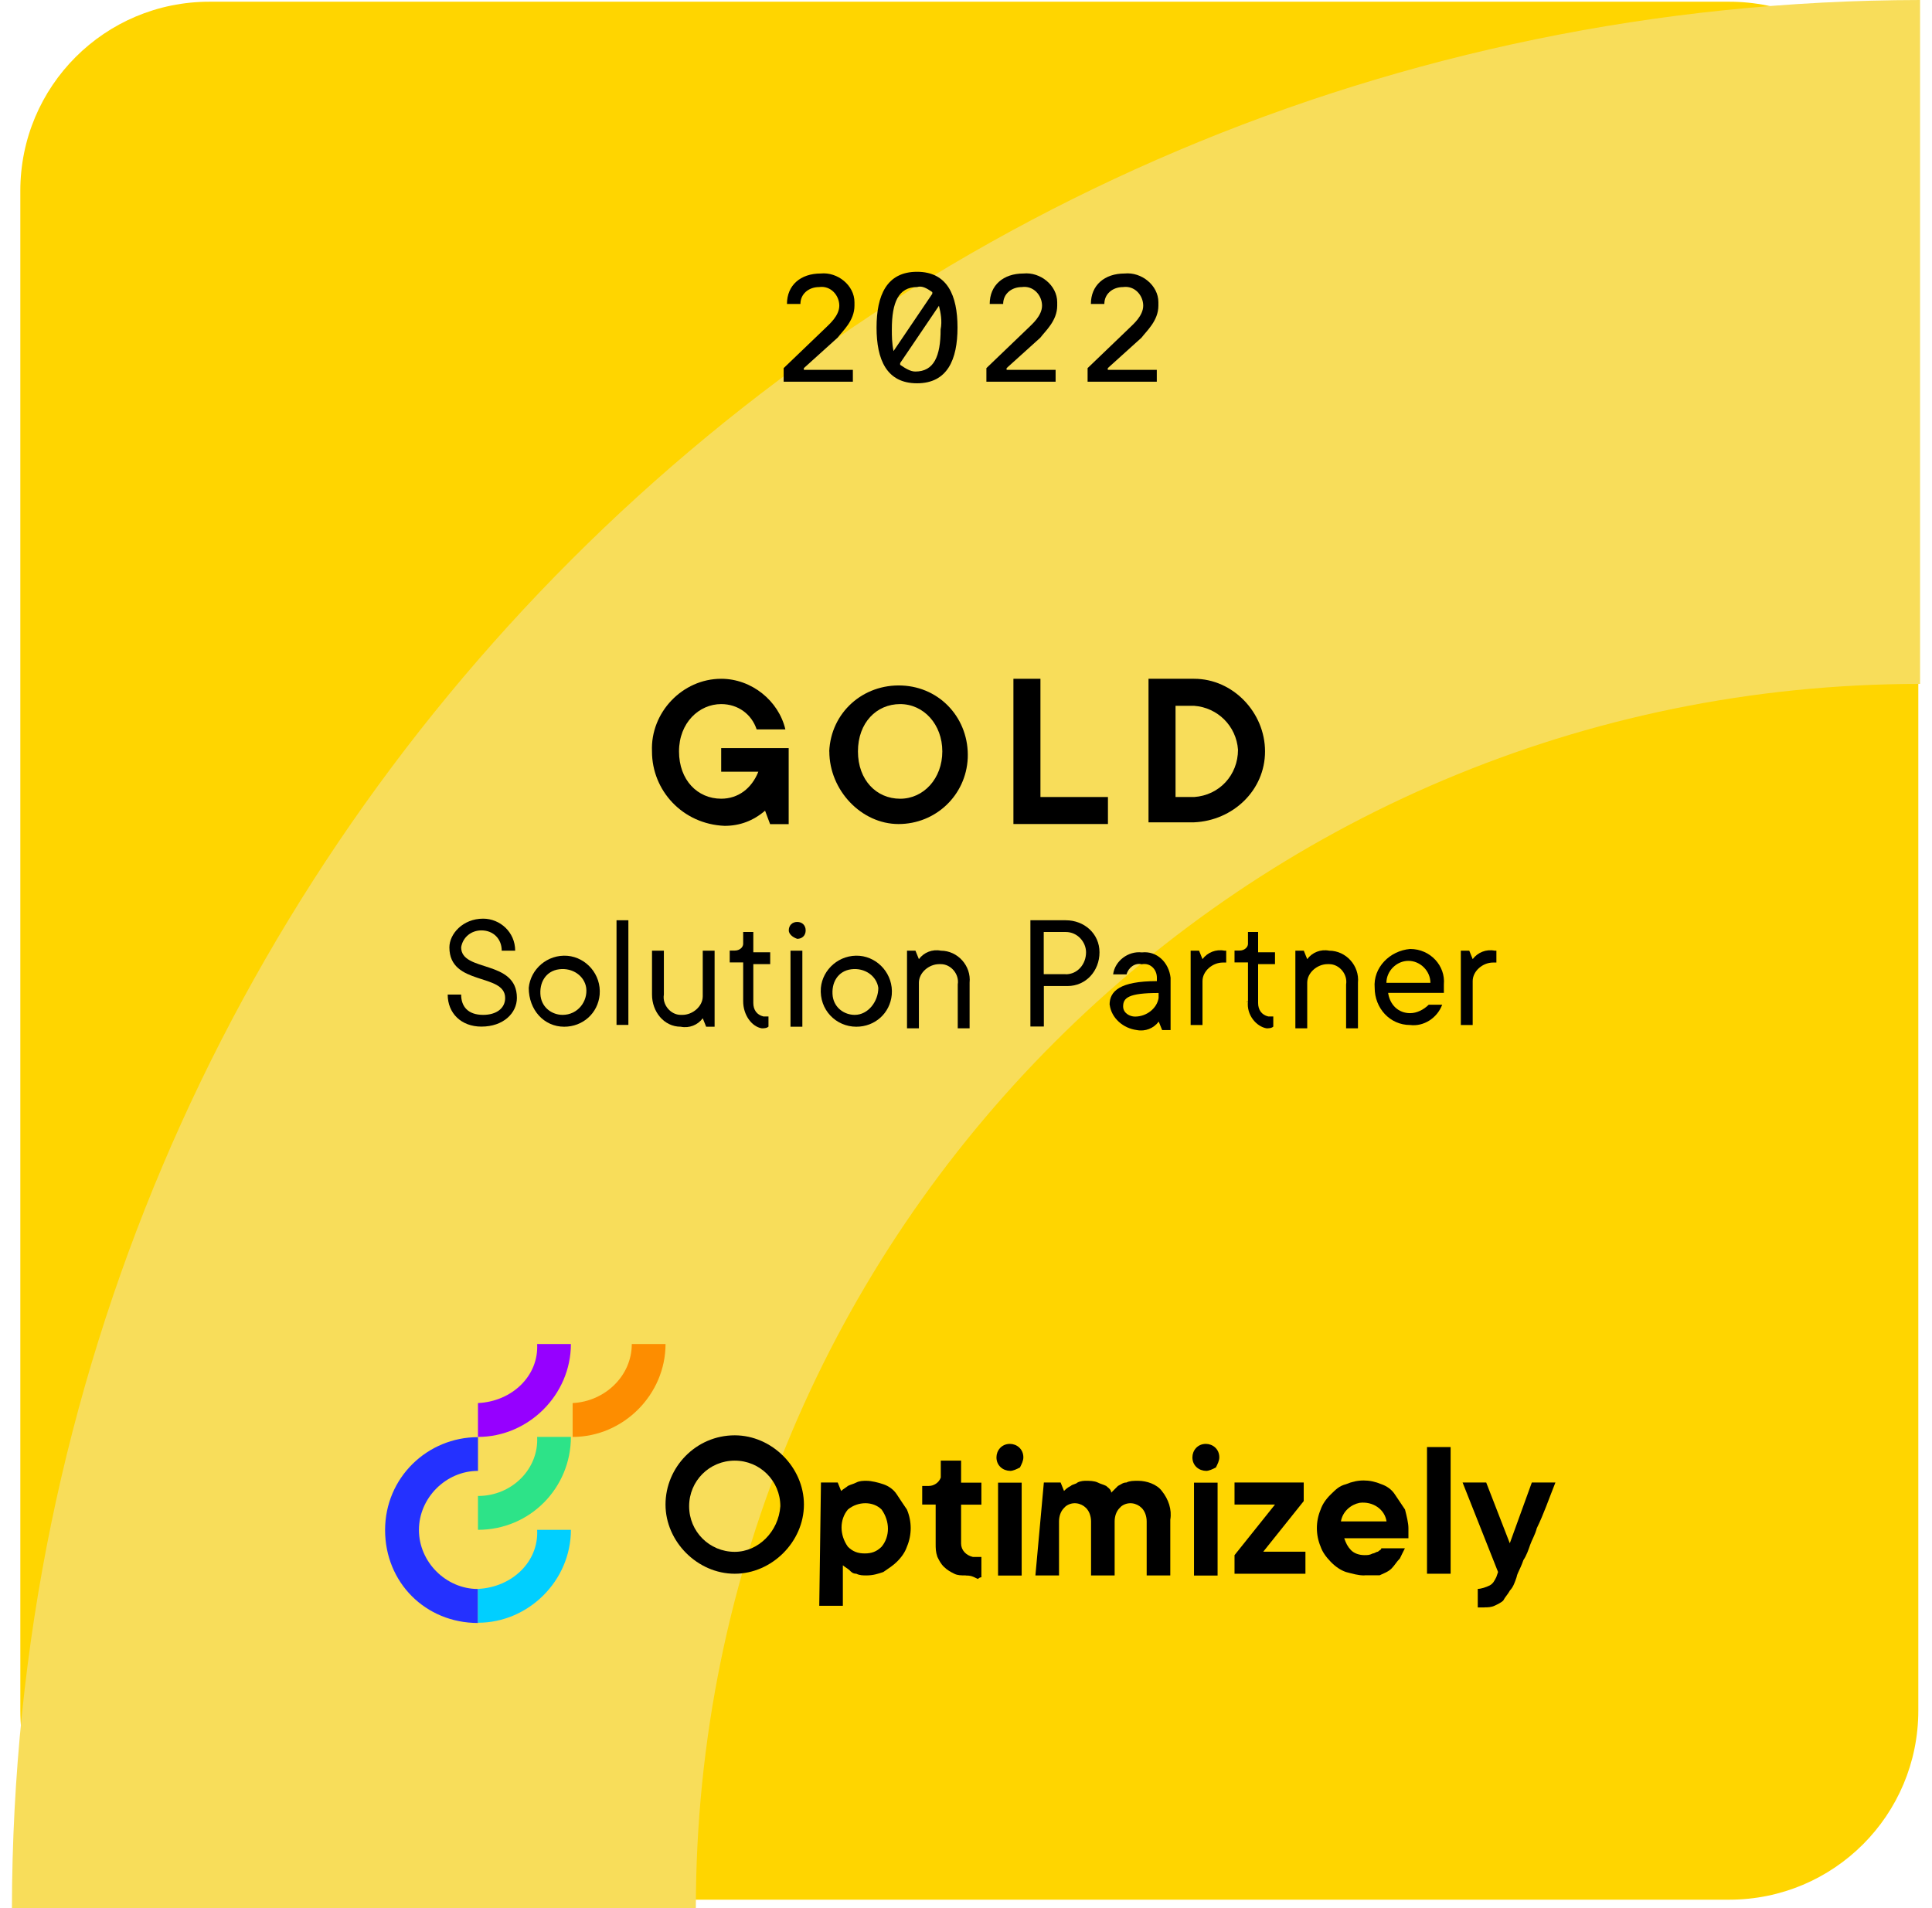 <svg width="81" height="80" viewBox="0 0 81 80" fill="none" xmlns="http://www.w3.org/2000/svg">
<path d="M8.781 0.072H72.496C76.884 0.072 80.426 3.614 80.426 8.002V71.717C80.426 76.105 76.884 79.647 72.496 79.647H8.781C4.393 79.647 0.852 76.105 0.852 71.717V8.002C0.852 3.614 4.393 0.072 8.781 0.072Z" fill="#FFD500"/>
<path d="M80.5 28.674V0C36.325 0.072 0.572 35.825 0.5 80H29.174C29.174 51.613 52.184 28.674 80.5 28.674Z" fill="#F8DD5A"/>
<path d="M20.039 62.726V64.14C22.233 64.14 23.935 62.372 23.935 60.245H22.52C22.591 61.588 21.459 62.721 20.044 62.721L20.039 62.726Z" fill="#2DE388"/>
<path d="M20.04 66.621C18.697 66.621 17.564 65.489 17.564 64.145C17.564 62.802 18.697 61.669 20.04 61.669V60.255C17.918 60.255 16.145 61.952 16.145 64.15C16.145 66.349 17.841 68.046 20.04 68.046V66.631V66.621Z" fill="#2431FF"/>
<path d="M20.039 66.621V68.036C22.161 68.036 23.935 66.268 23.935 64.141H22.52C22.591 65.484 21.459 66.55 20.044 66.617L20.039 66.621Z" fill="#00CFFF"/>
<path d="M20.039 58.83V60.245C22.161 60.245 23.935 58.476 23.935 56.349H22.52C22.591 57.693 21.459 58.758 20.044 58.825L20.039 58.83Z" fill="#9600FF"/>
<path d="M24.008 58.83V60.245C26.13 60.245 27.903 58.476 27.903 56.349H26.488C26.488 57.693 25.356 58.758 24.013 58.825L24.008 58.83Z" fill="#FD8D00"/>
<path d="M34.415 62.157H35.122L35.265 62.511C35.337 62.439 35.476 62.367 35.547 62.3C35.691 62.229 35.758 62.229 35.901 62.157C36.044 62.085 36.183 62.085 36.327 62.085C36.537 62.085 36.824 62.157 37.034 62.229C37.244 62.3 37.459 62.439 37.598 62.654C37.737 62.869 37.88 63.079 38.023 63.29C38.234 63.787 38.234 64.351 38.023 64.848C37.952 65.058 37.813 65.273 37.598 65.484C37.455 65.627 37.244 65.766 37.034 65.909C36.824 65.981 36.608 66.052 36.327 66.052C36.183 66.052 36.044 66.052 35.901 65.981C35.758 65.981 35.691 65.909 35.619 65.837C35.547 65.766 35.409 65.694 35.337 65.627V67.324H34.348L34.419 62.157H34.415ZM36.255 65.13C36.537 65.13 36.752 65.058 36.962 64.848C37.316 64.422 37.316 63.787 36.962 63.29C36.608 62.936 35.973 62.936 35.547 63.29C35.194 63.715 35.194 64.351 35.547 64.848C35.758 65.058 35.973 65.13 36.255 65.13Z" fill="black"/>
<path d="M40.504 66.052C40.294 66.052 40.151 66.052 40.007 65.981C39.864 65.909 39.725 65.838 39.582 65.699C39.438 65.56 39.371 65.417 39.3 65.273C39.228 65.063 39.228 64.92 39.228 64.709V63.08H38.664V62.3H38.946C39.156 62.3 39.371 62.157 39.443 61.947V61.239H40.294V62.162H41.145V63.084H40.294V64.714C40.294 64.996 40.504 65.211 40.791 65.278H41.145V66.129C41.097 66.129 41.049 66.153 41.001 66.201C40.719 66.057 40.648 66.057 40.504 66.057V66.052Z" fill="black"/>
<path d="M42.341 61.665C42.059 61.665 41.777 61.455 41.777 61.101C41.777 60.819 41.988 60.537 42.341 60.537C42.623 60.537 42.905 60.747 42.905 61.101C42.905 61.244 42.834 61.383 42.762 61.526C42.619 61.598 42.48 61.67 42.337 61.67L42.341 61.665ZM41.844 62.162H42.834V66.058H41.844V62.162Z" fill="black"/>
<path d="M43.759 62.157H44.467L44.61 62.511C44.682 62.439 44.753 62.367 44.892 62.3C44.964 62.229 45.102 62.229 45.174 62.157C45.317 62.085 45.456 62.085 45.528 62.085C45.671 62.085 45.881 62.085 46.025 62.157C46.168 62.229 46.235 62.229 46.378 62.3C46.45 62.372 46.589 62.444 46.589 62.582C46.66 62.511 46.799 62.372 46.871 62.3C47.014 62.229 47.081 62.157 47.224 62.157C47.368 62.085 47.507 62.085 47.722 62.085C48.075 62.085 48.501 62.229 48.711 62.511C48.993 62.864 49.136 63.29 49.065 63.715V66.052H48.075V63.787C48.075 63.577 48.004 63.361 47.865 63.223C47.655 63.013 47.301 62.941 47.014 63.151L46.942 63.223C46.799 63.366 46.732 63.577 46.732 63.787V66.052H45.743V63.787C45.743 63.577 45.671 63.361 45.532 63.223C45.322 63.013 44.968 62.941 44.682 63.151L44.61 63.223C44.467 63.366 44.4 63.577 44.4 63.787V66.052H43.41L43.764 62.157H43.759Z" fill="black"/>
<path d="M50.556 61.665C50.274 61.665 49.992 61.455 49.992 61.101C49.992 60.819 50.203 60.537 50.556 60.537C50.838 60.537 51.12 60.747 51.12 61.101C51.12 61.244 51.048 61.383 50.977 61.526C50.833 61.598 50.695 61.67 50.551 61.67L50.556 61.665ZM50.059 62.162H51.048V66.058H50.059V62.162Z" fill="black"/>
<path d="M51.758 65.202L53.455 63.08H51.758V62.157H54.659V62.936L52.962 65.058H54.731V65.981H51.758V65.202Z" fill="black"/>
<path d="M57.209 66.052C56.927 66.052 56.712 65.981 56.43 65.909C56.219 65.837 56.004 65.699 55.794 65.484C55.584 65.268 55.44 65.058 55.369 64.848C55.158 64.351 55.158 63.787 55.369 63.289C55.44 63.079 55.579 62.864 55.794 62.654C56.009 62.444 56.148 62.3 56.43 62.228C56.927 62.018 57.419 62.018 57.916 62.228C58.127 62.3 58.342 62.439 58.48 62.654C58.624 62.864 58.762 63.079 58.906 63.289C58.977 63.572 59.049 63.854 59.049 64.069V64.494H56.358C56.43 64.704 56.502 64.848 56.64 64.991C56.779 65.135 56.994 65.201 57.204 65.201C57.347 65.201 57.414 65.201 57.558 65.13C57.63 65.13 57.701 65.058 57.768 65.058C57.84 64.986 57.911 64.986 57.911 64.915H58.901C58.829 65.058 58.758 65.197 58.691 65.34C58.547 65.484 58.48 65.622 58.337 65.766C58.194 65.909 57.983 65.976 57.84 66.047H57.204L57.209 66.052ZM58.131 63.787C58.06 63.289 57.567 62.936 56.999 63.008C56.645 63.079 56.291 63.361 56.219 63.787H58.131Z" fill="black"/>
<path d="M59.828 60.67H60.818V65.981H59.828V60.67Z" fill="black"/>
<path d="M62.238 67.395H61.956V66.616C62.099 66.616 62.31 66.544 62.453 66.473C62.596 66.401 62.663 66.263 62.735 66.119L62.807 65.909L61.32 62.157H62.31L63.299 64.704L64.222 62.157H65.211C64.929 62.864 64.714 63.5 64.432 64.069C64.36 64.351 64.222 64.566 64.15 64.776C64.078 64.986 64.007 65.201 63.868 65.412C63.796 65.622 63.725 65.765 63.658 65.909C63.591 66.052 63.586 66.119 63.586 66.119C63.514 66.329 63.443 66.544 63.304 66.683C63.232 66.826 63.094 66.965 63.022 67.109C62.95 67.18 62.812 67.252 62.668 67.319C62.525 67.386 62.386 67.391 62.243 67.391L62.238 67.395Z" fill="black"/>
<path d="M30.804 60.178C29.174 60.178 27.902 61.521 27.902 63.08C27.902 64.638 29.245 65.981 30.804 65.981C32.362 65.981 33.705 64.638 33.705 63.08C33.705 61.521 32.362 60.178 30.804 60.178ZM30.804 65.063C29.743 65.063 28.892 64.212 28.892 63.151C28.892 62.09 29.743 61.239 30.804 61.239C31.865 61.239 32.716 62.09 32.716 63.151C32.644 64.212 31.793 65.063 30.804 65.063Z" fill="black"/>
<path d="M27.335 31.504C27.263 29.874 28.611 28.459 30.236 28.459C31.512 28.459 32.645 29.381 32.927 30.581H31.723C31.512 29.945 30.944 29.52 30.236 29.52C29.314 29.52 28.468 30.299 28.468 31.504C28.468 32.708 29.247 33.487 30.236 33.487C30.944 33.487 31.512 33.062 31.794 32.355H30.236V31.365H33.066V34.553H32.287L32.076 33.989C31.579 34.415 31.015 34.625 30.38 34.625C28.611 34.553 27.335 33.138 27.335 31.509V31.504Z" fill="black"/>
<path d="M34.766 31.504C34.837 29.874 36.181 28.674 37.81 28.741C39.44 28.808 40.64 30.156 40.573 31.786C40.501 33.344 39.23 34.549 37.672 34.549C36.114 34.549 34.77 33.134 34.77 31.504H34.766ZM39.507 31.504C39.507 30.371 38.728 29.52 37.739 29.52C36.749 29.52 35.97 30.299 35.97 31.504C35.97 32.709 36.749 33.488 37.739 33.488C38.728 33.488 39.507 32.637 39.507 31.504Z" fill="black"/>
<path d="M42.488 28.459H43.621V33.416H46.451V34.548H42.488V28.459Z" fill="black"/>
<path d="M48.152 28.459H50.064C51.694 28.459 53.037 29.874 53.037 31.504C53.037 33.134 51.694 34.405 50.064 34.477H48.152V28.459ZM50.064 33.416C51.125 33.344 51.904 32.493 51.904 31.432C51.833 30.443 51.054 29.664 50.064 29.592H49.285V33.416H50.064Z" fill="black"/>
<path d="M32.855 15.506V15.434L34.624 13.737C34.767 13.594 35.188 13.24 35.188 12.815C35.188 12.389 34.834 11.964 34.337 12.036C33.912 12.036 33.558 12.318 33.558 12.743H32.994C32.994 11.964 33.558 11.467 34.409 11.467C35.116 11.395 35.824 11.964 35.824 12.671V12.815C35.824 13.45 35.327 13.876 35.116 14.158L33.702 15.434V15.506H35.757V16.003H32.855V15.506Z" fill="black"/>
<path d="M38.447 16.07C37.171 16.07 36.75 15.08 36.75 13.732C36.75 12.384 37.175 11.395 38.447 11.395C39.718 11.395 40.144 12.384 40.144 13.732C40.144 15.08 39.718 16.07 38.447 16.07ZM37.457 14.726C37.457 14.726 37.529 14.726 37.457 14.726L39.087 12.317V12.246C38.877 12.102 38.662 11.964 38.452 12.035C37.672 12.035 37.391 12.671 37.391 13.804C37.391 14.086 37.391 14.368 37.462 14.726H37.457ZM39.369 12.815C39.369 12.767 39.369 12.767 39.369 12.815C39.298 12.743 39.369 12.743 39.369 12.815L37.739 15.223V15.295C37.95 15.439 38.165 15.577 38.375 15.577C39.154 15.577 39.436 14.941 39.436 13.809C39.508 13.455 39.436 13.101 39.365 12.819L39.369 12.815Z" fill="black"/>
<path d="M41.355 15.506V15.434L43.124 13.737C43.267 13.594 43.688 13.24 43.688 12.815C43.688 12.389 43.334 11.964 42.837 12.036C42.412 12.036 42.058 12.318 42.058 12.743H41.494C41.494 11.964 42.058 11.467 42.909 11.467C43.616 11.395 44.324 11.964 44.324 12.671V12.815C44.324 13.45 43.827 13.876 43.616 14.158L42.202 15.434V15.506H44.257V16.003H41.355V15.506Z" fill="black"/>
<path d="M45.598 15.506V15.434L47.366 13.737C47.51 13.594 47.93 13.24 47.93 12.815C47.93 12.389 47.577 11.964 47.079 12.036C46.654 12.036 46.3 12.318 46.3 12.743H45.736C45.736 11.964 46.3 11.467 47.151 11.467C47.858 11.395 48.566 11.964 48.566 12.671V12.815C48.566 13.45 48.069 13.876 47.858 14.158L46.444 15.434V15.506H48.499V16.003H45.598V15.506Z" fill="black"/>
<path d="M18.77 41.699H19.334C19.334 42.196 19.616 42.55 20.256 42.55C20.82 42.55 21.179 42.268 21.179 41.843C21.179 40.782 18.841 41.346 18.841 39.72C18.841 39.156 19.405 38.516 20.256 38.516C20.963 38.516 21.599 39.08 21.599 39.859H21.035C21.035 39.362 20.681 39.008 20.184 39.008C19.759 39.008 19.405 39.29 19.334 39.716C19.334 40.777 21.671 40.213 21.671 41.838C21.671 42.474 21.107 43.042 20.184 43.042C19.334 43.042 18.77 42.478 18.77 41.699Z" fill="black"/>
<path d="M22.168 41.417C22.24 40.638 22.947 40.002 23.798 40.074C24.577 40.146 25.213 40.853 25.141 41.704C25.069 42.483 24.434 43.047 23.654 43.047C22.804 43.047 22.168 42.34 22.168 41.417C22.168 41.465 22.168 41.465 22.168 41.417ZM24.577 41.417C24.505 40.92 24.013 40.566 23.444 40.638C22.88 40.71 22.593 41.202 22.665 41.771C22.737 42.268 23.162 42.55 23.588 42.55C24.223 42.55 24.649 41.986 24.577 41.417Z" fill="black"/>
<path d="M25.848 38.583H26.345V42.971H25.848V38.583Z" fill="black"/>
<path d="M27.336 41.699V39.859H27.833V41.699C27.761 42.124 28.115 42.55 28.54 42.55H28.612C29.038 42.55 29.463 42.196 29.463 41.771V39.859H29.96V43.047H29.606L29.463 42.693C29.253 42.975 28.899 43.119 28.54 43.047C27.833 43.047 27.336 42.411 27.336 41.704V41.699Z" fill="black"/>
<path d="M31.158 41.981V40.351H30.594V39.854H30.804C31.014 39.854 31.158 39.711 31.158 39.572V39.075H31.583V39.926H32.291V40.423H31.583V42.053C31.583 42.335 31.727 42.55 32.009 42.617H32.219V43.042C32.147 43.114 32.009 43.114 31.937 43.114C31.512 43.042 31.158 42.55 31.158 41.981C31.158 42.053 31.158 41.981 31.158 41.981Z" fill="black"/>
<path d="M33.07 39.008C33.07 38.798 33.214 38.654 33.424 38.654C33.634 38.654 33.778 38.798 33.778 39.008C33.778 39.218 33.634 39.362 33.424 39.362C33.214 39.29 33.07 39.151 33.07 39.008ZM33.142 39.859H33.639V43.047H33.142V39.859Z" fill="black"/>
<path d="M34.415 41.417C34.487 40.638 35.194 40.002 36.045 40.074C36.824 40.146 37.46 40.853 37.388 41.704C37.316 42.483 36.681 43.047 35.902 43.047C35.051 43.047 34.343 42.34 34.415 41.417C34.415 41.465 34.415 41.465 34.415 41.417ZM36.824 41.417C36.752 40.92 36.26 40.566 35.691 40.638C35.127 40.71 34.841 41.202 34.912 41.771C34.984 42.268 35.409 42.55 35.835 42.55C36.399 42.55 36.824 41.986 36.824 41.417Z" fill="black"/>
<path d="M38.027 39.859H38.381L38.525 40.213C38.735 39.931 39.089 39.787 39.447 39.859C40.154 39.859 40.723 40.495 40.651 41.202V43.114H40.154V41.274C40.226 40.848 39.872 40.423 39.447 40.423H39.375C38.95 40.423 38.525 40.777 38.525 41.202V43.114H38.027V39.859Z" fill="black"/>
<path d="M43.195 38.583H44.682C45.461 38.583 46.097 39.147 46.097 39.926C46.097 40.705 45.533 41.341 44.754 41.341H43.764V43.038H43.2V38.578L43.195 38.583ZM44.682 40.848C45.179 40.848 45.533 40.423 45.533 39.926C45.533 39.5 45.179 39.075 44.682 39.075H43.759V40.843H44.682V40.848Z" fill="black"/>
<path d="M46.52 42.125C46.52 41.561 46.945 41.135 48.503 41.135V40.992C48.503 40.638 48.221 40.356 47.867 40.428C47.585 40.356 47.303 40.571 47.232 40.853H46.668C46.739 40.289 47.303 39.864 47.872 39.931C48.508 39.859 49.005 40.356 49.077 40.992V43.186H48.723L48.58 42.832C48.369 43.114 48.016 43.258 47.657 43.186C47.093 43.114 46.596 42.689 46.524 42.125H46.52ZM48.575 41.843V41.632C47.299 41.632 47.088 41.843 47.088 42.196C47.088 42.478 47.37 42.622 47.585 42.622C48.083 42.622 48.508 42.268 48.575 41.843Z" fill="black"/>
<path d="M49.918 39.859H50.272L50.415 40.213C50.625 39.931 50.979 39.787 51.338 39.859H51.409V40.356H51.266C50.84 40.356 50.415 40.71 50.415 41.135V42.976H49.918V39.859Z" fill="black"/>
<path d="M52.322 41.981V40.351H51.758V39.854H51.968C52.178 39.854 52.322 39.711 52.322 39.572V39.075H52.747V39.926H53.455V40.423H52.747V42.053C52.747 42.335 52.891 42.55 53.173 42.617H53.383V43.042C53.311 43.114 53.173 43.114 53.101 43.114C52.675 43.042 52.25 42.55 52.322 41.981C52.25 42.053 52.25 41.981 52.322 41.981Z" fill="black"/>
<path d="M54.309 39.859H54.662L54.806 40.213C55.016 39.931 55.37 39.787 55.728 39.859C56.436 39.859 57.004 40.495 56.933 41.202V43.114H56.436V41.274C56.507 40.848 56.154 40.423 55.728 40.423H55.657C55.231 40.423 54.806 40.777 54.806 41.202V43.114H54.309V39.859Z" fill="black"/>
<path d="M57.634 41.417C57.562 40.566 58.27 39.859 59.12 39.787C59.971 39.787 60.607 40.495 60.535 41.274V41.628H58.198C58.27 42.125 58.623 42.478 59.12 42.478C59.403 42.478 59.684 42.335 59.9 42.125H60.464C60.253 42.689 59.684 43.047 59.12 42.975C58.27 42.975 57.634 42.268 57.634 41.417C57.634 41.465 57.634 41.465 57.634 41.417ZM59.971 41.207C59.971 40.71 59.546 40.285 59.049 40.285C58.552 40.285 58.126 40.71 58.126 41.207H59.967H59.971Z" fill="black"/>
<path d="M61.246 39.859H61.6L61.743 40.213C61.953 39.931 62.307 39.787 62.666 39.859H62.737V40.356H62.594C62.169 40.356 61.743 40.71 61.743 41.135V42.976H61.246V39.859Z" fill="black"/>
</svg>

